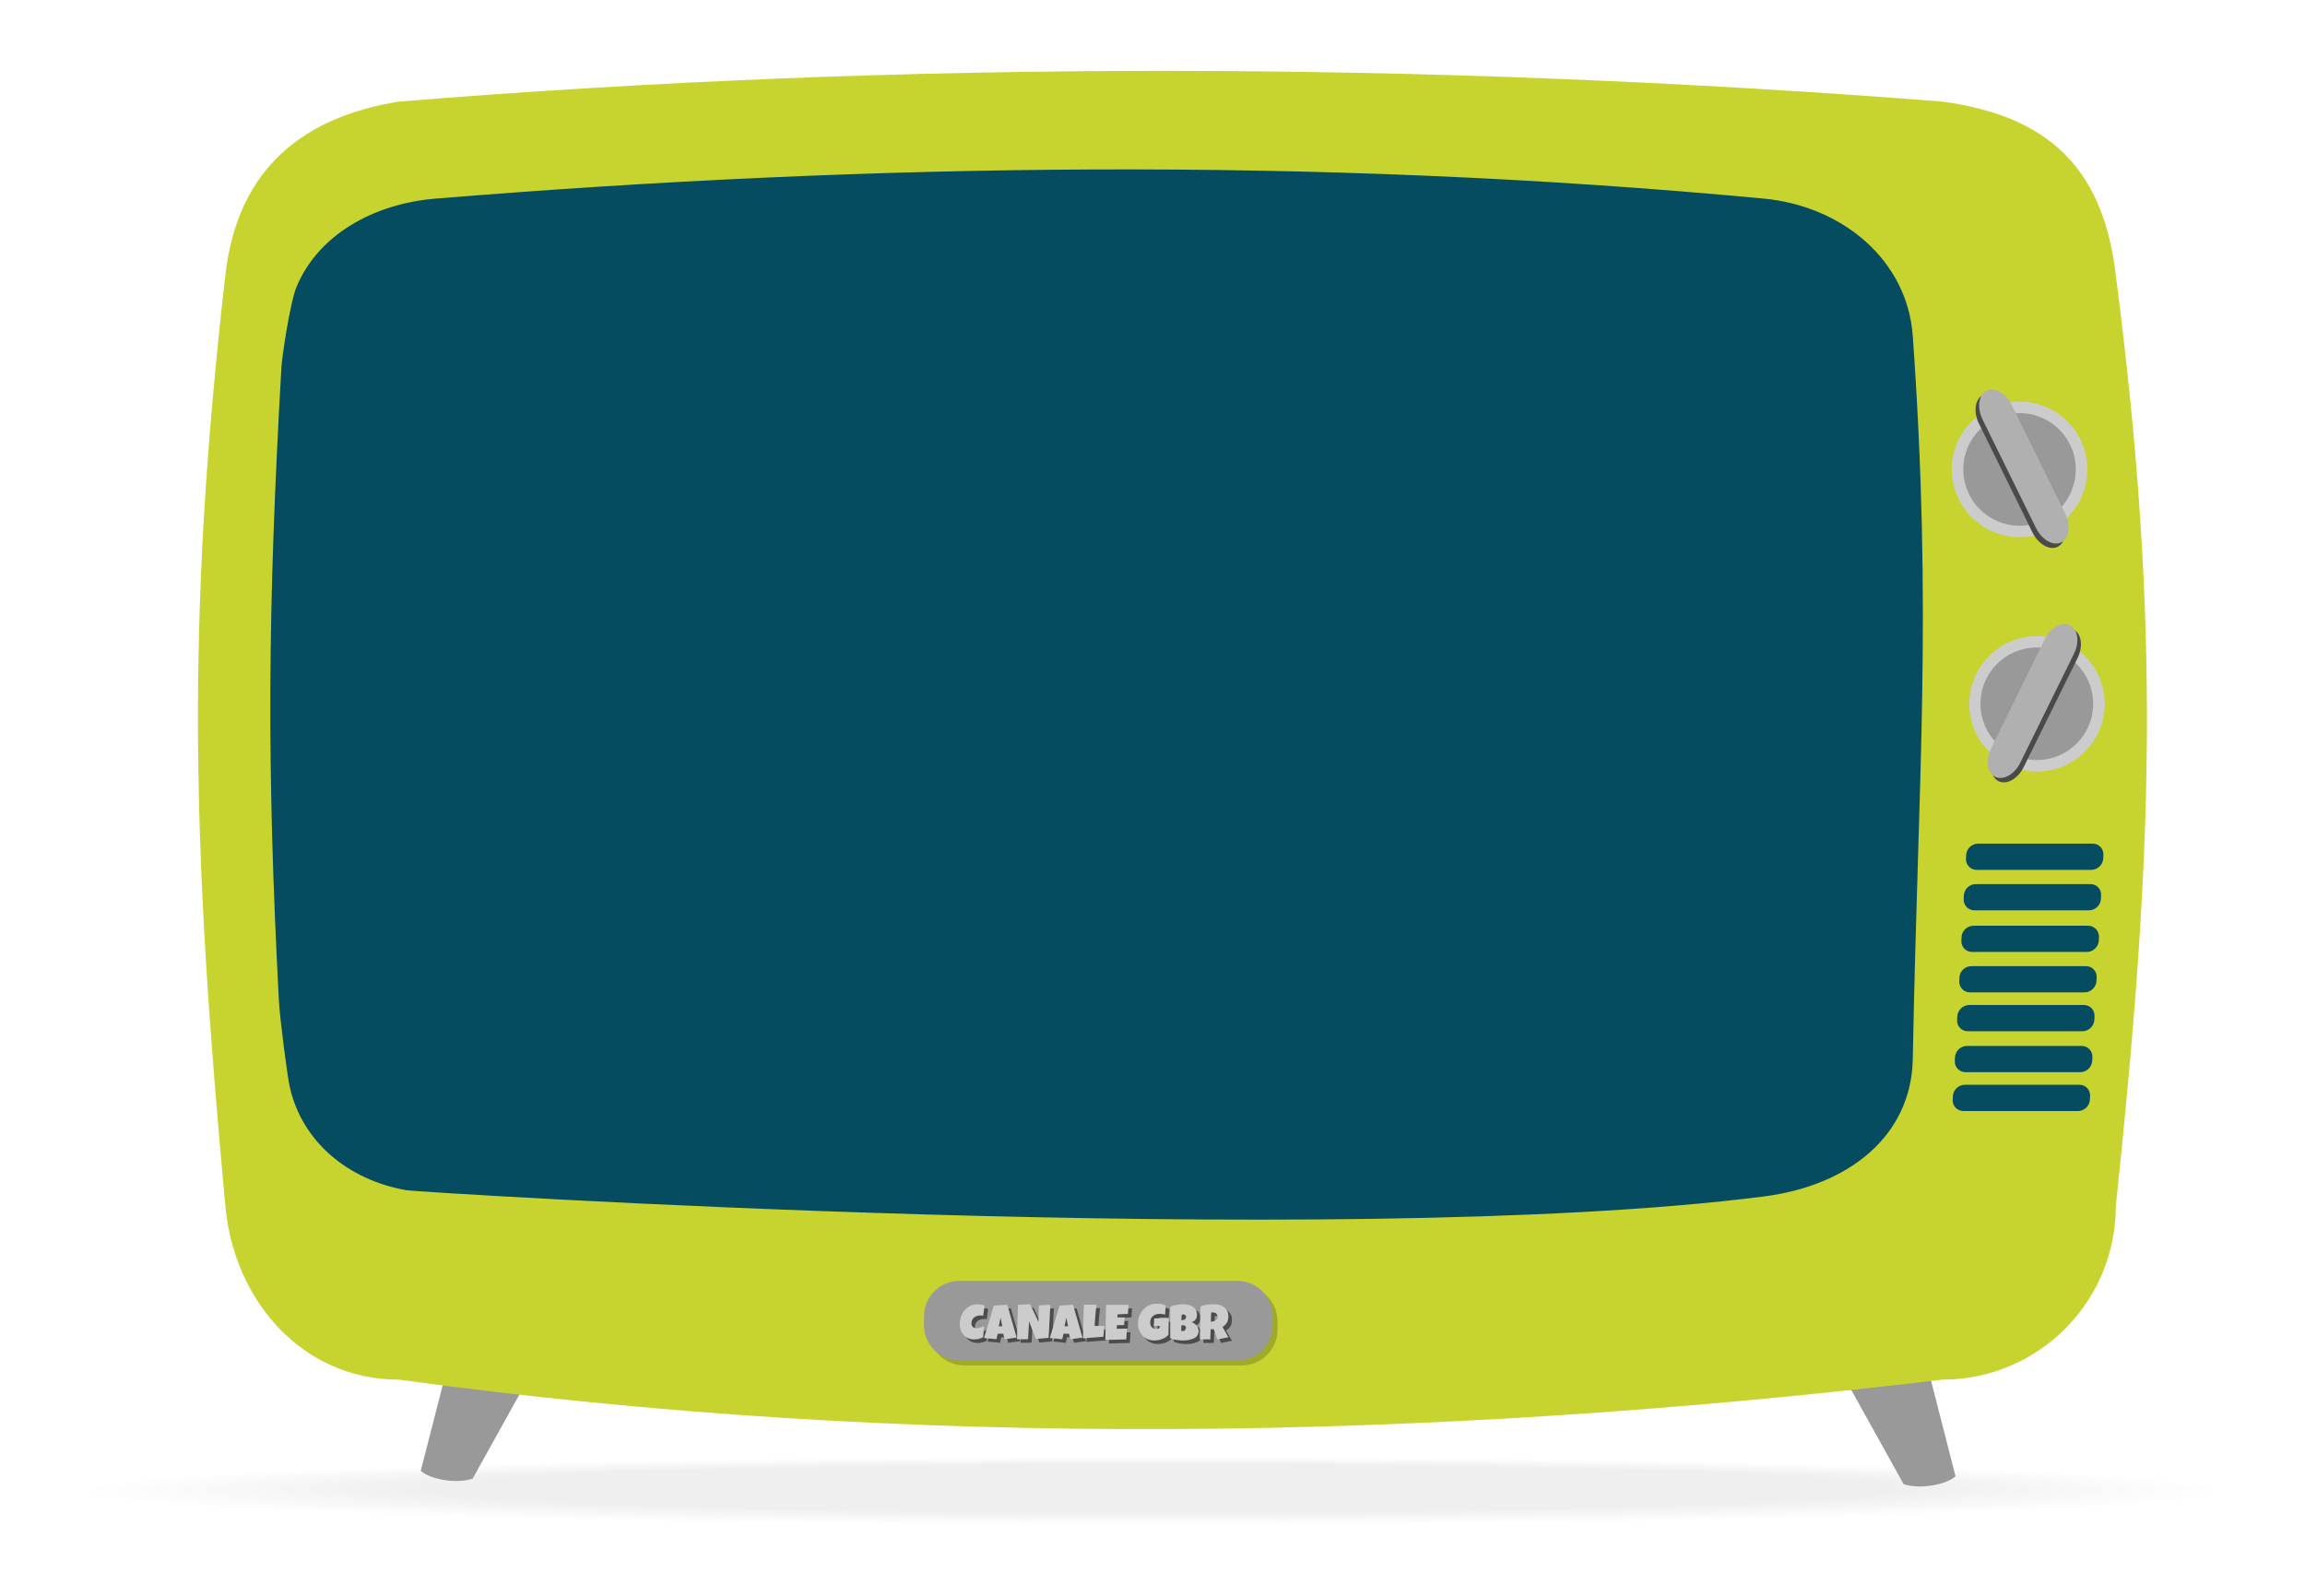 <svg version="1.1" id="Layer_1" xmlns="http://www.w3.org/2000/svg" x="0" y="0" viewBox="0 0 1300 900" xml:space="preserve"><style>.st1,.st2,.st5,.st6,.st7{fill-rule:evenodd;clip-rule:evenodd}.st1{opacity:1.000000e-02}.st2{fill:#999}.st5{fill:#ccc}.st6{fill:#4a4a4a}.st7{fill:#b0b0b0}</style><g opacity=".3"><path class="st1" d="M654.2 826.1c229.8 0 416.2 5.9 416.2 13.3S884 852.7 654.2 852.7c-229.7 0-416.1-5.9-416.1-13.3-.1-7.4 186.4-13.3 416.1-13.3z"/><path class="st1" d="M230.8 839.4c0 7.5 189.5 13.6 423.2 13.6 233.6 0 423.2-6.1 423.2-13.6S887.6 825.9 654 825.9s-423.2 6-423.2 13.5z"/><path class="st1" d="M223.6 839.5c0 7.6 192.8 13.8 430.3 13.8s430.3-6.2 430.3-13.8c0-7.6-192.8-13.8-430.3-13.8-237.6 0-430.3 6.2-430.3 13.8z"/><path class="st1" d="M216.3 839.5c0 7.7 195.9 14 437.4 14s437.4-6.2 437.4-14c0-7.7-195.9-14-437.4-14s-437.4 6.3-437.4 14z"/><path class="st1" d="M209.1 839.6c0 7.9 199.1 14.2 444.4 14.2 245.3 0 444.4-6.4 444.4-14.2 0-7.9-199.1-14.2-444.4-14.2-245.3 0-444.4 6.3-444.4 14.2z"/><path class="st1" d="M201.9 839.7c0 8 202.3 14.4 451.5 14.4s451.5-6.4 451.5-14.4-202.3-14.4-451.5-14.4-451.5 6.4-451.5 14.4z"/><path class="st1" d="M194.7 839.7c0 8.1 205.5 14.6 458.5 14.6 253.1 0 458.6-6.6 458.6-14.6 0-8.1-205.5-14.7-458.6-14.7-253.1.1-458.5 6.6-458.5 14.7z"/><path class="st1" d="M187.4 839.8c0 8.2 208.6 14.9 465.6 14.9s465.7-6.7 465.7-14.9c0-8.3-208.6-14.9-465.7-14.9-257 0-465.6 6.6-465.6 14.9z"/><path class="st1" d="M180.2 839.9c0 8.3 211.8 15.1 472.8 15.1 260.9 0 472.7-6.8 472.7-15.1 0-8.4-211.8-15.1-472.7-15.1-261.1-.1-472.8 6.7-472.8 15.1z"/><path class="st1" d="M173 839.9c0 8.5 214.9 15.3 479.8 15.3s479.8-6.8 479.8-15.3c0-8.4-214.9-15.3-479.8-15.3S173 831.4 173 839.9z"/><path class="st1" d="M165.7 839.9c0 8.6 218.1 15.6 486.8 15.6 268.8 0 486.9-7 486.9-15.6s-218.1-15.5-486.9-15.5c-268.7 0-486.8 7-486.8 15.5z"/><path class="st1" d="M158.5 840c0 8.7 221.3 15.8 493.9 15.8s493.9-7.1 493.9-15.8c0-8.7-221.3-15.8-493.9-15.8s-493.9 7.1-493.9 15.8z"/><path class="st1" d="M151.3 840.1c0 8.8 224.4 16 501 16 276.5 0 501-7.2 501-16s-224.5-16-501-16c-276.6-.1-501 7.1-501 16z"/><ellipse class="st1" cx="652.1" cy="840.1" rx="508.1" ry="16.2"/><path class="st1" d="M136.8 840.2c0 9.1 230.8 16.4 515.2 16.4 284.3 0 515.1-7.3 515.1-16.4 0-9.1-230.8-16.5-515.1-16.5-284.4 0-515.2 7.4-515.2 16.5z"/><path class="st1" d="M129.6 840.3c0 9.2 234 16.7 522.2 16.7 288.3 0 522.2-7.5 522.2-16.7s-234-16.7-522.2-16.7c-288.3 0-522.2 7.4-522.2 16.7z"/><path class="st1" d="M122.3 840.3c0 9.3 237.2 16.9 529.3 16.9 292.2 0 529.3-7.6 529.3-16.9 0-9.4-237.1-17-529.3-17-292.2.1-529.3 7.7-529.3 17z"/><path class="st1" d="M115.1 840.3c0 9.5 240.3 17.1 536.3 17.1 296.1 0 536.4-7.7 536.4-17.1 0-9.4-240.3-17.1-536.4-17.1-296 0-536.3 7.7-536.3 17.1z"/><path class="st1" d="M107.9 840.4c0 9.6 243.5 17.4 543.4 17.4 300 0 543.4-7.8 543.4-17.4 0-9.6-243.5-17.3-543.4-17.3-300-.1-543.4 7.7-543.4 17.3z"/><path class="st1" d="M100.7 840.4c0 9.7 246.6 17.6 550.4 17.6s550.5-7.9 550.5-17.6c0-9.7-246.6-17.6-550.5-17.6s-550.4 8-550.4 17.6z"/><path class="st1" d="M93.4 840.5c0 9.8 249.8 17.8 557.6 17.8s557.5-8 557.5-17.8-249.8-17.8-557.5-17.8c-307.8 0-557.6 8-557.6 17.8z"/><path class="st1" d="M86.2 840.6c0 9.9 252.9 18.1 564.6 18.1 311.7 0 564.7-8.1 564.7-18.1 0-10-252.9-18.1-564.7-18.1-311.7 0-564.6 8.1-564.6 18.1z"/><path class="st1" d="M78.9 840.6c0 10.1 256.2 18.3 571.7 18.3 315.6 0 571.7-8.2 571.7-18.3 0-10.1-256.1-18.3-571.7-18.3-315.5 0-571.7 8.2-571.7 18.3z"/><path class="st1" d="M71.7 840.7c0 10.2 259.3 18.4 578.8 18.4 319.5 0 578.8-8.2 578.8-18.4 0-10.3-259.3-18.5-578.8-18.5-319.5 0-578.8 8.2-578.8 18.5z"/><path class="st1" d="M64.5 840.7c0 10.4 262.4 18.8 585.8 18.8s585.8-8.4 585.8-18.8c0-10.3-262.4-18.7-585.8-18.7s-585.8 8.4-585.8 18.7z"/><path class="st1" d="M57.3 840.8c0 10.5 265.6 19 592.9 19 327.3 0 592.9-8.5 592.9-19s-265.6-18.9-592.9-18.9c-327.3 0-592.9 8.4-592.9 18.9z"/><path class="st1" d="M650 821.7c331.2 0 600 8.6 600 19.2s-268.8 19.2-600 19.2-600-8.6-600-19.2 268.8-19.2 600-19.2z"/></g><path class="st2" d="M237.3 829.5l15.8-61.6 46.4 6.8-32.9 59.2c-9.1 3.2-24.3.4-29.3-4.4zm865.6 3.1l-15.8-61.7-46.4 6.9 32.9 59.2c9.1 3.2 24.3.3 29.3-4.4z"/><path d="M127.1 155.1c-22.7 198.5-18.4 325.5 0 525.2 5 53.8 43.8 97.8 97.8 97.8 290.2 39.7 580.4 34.6 870.6 0 54 0 97.8-43.8 97.8-97.8 21-198.9 25.7-326.3 0-525.2-6.6-55.9-33.8-89.3-97.8-97.8-294.8-23-585.1-23.2-870.6 0-52.8 8.5-90.9 36.9-97.8 97.8z" fill-rule="evenodd" clip-rule="evenodd" fill="#c7d42f"/><path d="M158.7 207.3c-7.7 136.1-8.4 223.9-1.4 357.2.6 10.7 4.9 43.4 6.1 48.4 6.8 30.7 32.6 52.6 66 58.4 5.1.9 523.3 34.4 765.3 3.5 48-6.1 83.3-34.1 84.1-77.6 2.9-158.7 11.2-249.4 0-407.6-3-42.8-39.6-73.4-84.1-77.6-253.1-23.8-503.4-20-748.9 0-35.5 2.9-66.5 20.7-78.6 49.9-3.6 8.6-8.2 39.6-8.5 45.4zm948.7 419.3c-3.6 0-6.3-2.9-6.1-6.4l.1-2c.2-3.5 3.2-6.4 6.8-6.4h64.6c3.5 0 6.2 2.9 6 6.4l-.1 2c-.2 3.6-3.2 6.4-6.8 6.4h-64.5zm1.2-21.9c-3.6 0-6.3-2.9-6.1-6.4l.1-2c.2-3.6 3.2-6.4 6.8-6.4h64.6c3.6 0 6.3 2.9 6.1 6.4l-.1 2c-.2 3.6-3.2 6.4-6.8 6.4h-64.6zm1.2-23.1c-3.6 0-6.2-2.9-6-6.4l.1-2c.2-3.5 3.2-6.4 6.8-6.4h64.5c3.6 0 6.3 2.9 6.1 6.4l-.1 2c-.2 3.6-3.2 6.4-6.8 6.4h-64.6zm1.3-21.9c-3.6 0-6.3-2.9-6.1-6.4l.1-2c.1-3.6 3.2-6.4 6.8-6.4h64.6c3.5 0 6.2 2.9 6 6.4l-.1 2c-.2 3.5-3.2 6.4-6.8 6.4h-64.5zm1.2-22.8c-3.6 0-6.3-2.9-6.1-6.4l.1-2c.2-3.6 3.2-6.4 6.8-6.4h64.6c3.5 0 6.2 2.9 6.1 6.4l-.1 2c-.2 3.5-3.2 6.4-6.8 6.4h-64.6zm1.2-23.5c-3.5 0-6.2-2.9-6-6.4l.1-2c.2-3.6 3.2-6.4 6.8-6.4h64.6c3.5 0 6.2 2.9 6 6.4l-.1 2c-.2 3.6-3.2 6.4-6.8 6.4h-64.6zm1.3-22.8c-3.5 0-6.2-2.9-6-6.4l.1-2c.2-3.6 3.2-6.4 6.8-6.4h64.6c3.5 0 6.2 2.9 6 6.4l-.1 2c-.2 3.6-3.2 6.4-6.8 6.4h-64.6z" fill="#054c61" fill-rule="evenodd" clip-rule="evenodd"/><path class="st5" d="M1100.9 261.4c-1.8 21 13.8 39.6 34.8 41.4 21 1.9 39.6-13.7 41.4-34.8 1.8-21-13.8-39.6-34.8-41.4-21-1.8-39.5 13.8-41.4 34.8z"/><path class="st2" d="M1107.4 267.5c-1.6-17.5 11.4-32.9 28.8-34.4 17.5-1.5 32.9 11.4 34.4 28.9s-11.4 32.9-28.9 34.4c-17.3 1.5-32.8-11.4-34.3-28.9z"/><path class="st6" d="M1116.1 238.9l30.2 61.4c3.3 6.7 9.7 10.3 14.2 8.1 4.5-2.3 5.5-9.5 2.3-16.2l-30.3-61.3c-3.2-6.7-9.6-10.3-14.2-8.1-4.4 2.2-5.5 9.5-2.2 16.1z"/><path class="st7" d="M1118.1 236.5l30.2 61.3c3.3 6.7 9.7 10.3 14.2 8.1 4.5-2.2 5.5-9.5 2.3-16.1l-30.2-61.4c-3.3-6.7-9.7-10.3-14.2-8.1-4.5 2.3-5.5 9.5-2.3 16.2z"/><path class="st5" d="M1186.9 393.6c1.9 21-13.7 39.6-34.7 41.4-21 1.9-39.6-13.7-41.4-34.7-1.8-21 13.8-39.6 34.8-41.4 20.9-1.9 39.5 13.7 41.3 34.7z"/><path class="st2" d="M1180.4 399.7c1.5-17.5-11.4-32.9-28.9-34.4-17.4-1.6-32.9 11.4-34.4 28.8-1.6 17.5 11.4 32.9 28.8 34.4 17.6 1.6 33-11.4 34.5-28.8z"/><path class="st6" d="M1171.7 371.2l-30.3 61.3c-3.2 6.7-9.6 10.3-14.2 8.1-4.5-2.3-5.6-9.5-2.3-16.2l30.2-61.3c3.3-6.7 9.7-10.3 14.2-8.1 4.7 2.2 5.7 9.5 2.4 16.2z"/><path class="st7" d="M1169.7 368.7l-30.2 61.3c-3.2 6.7-9.6 10.3-14.2 8.1-4.5-2.2-5.6-9.5-2.3-16.1l30.2-61.4c3.3-6.6 9.6-10.3 14.2-8 4.5 2.2 5.6 9.4 2.3 16.1z"/><path d="M700.4 770.1H543.8c-11 0-20-9-20-20v-5c0-11 9-20 20-20h156.7c11 0 20 9 20 20v5c-.1 11-9.1 20-20.1 20z" opacity=".2"/><path d="M697.8 767.4H541.1c-11 0-20-9-20-20v-5c0-11 9-20 20-20h156.7c11 0 20 9 20 20v5c0 11-9 20-20 20z" fill="#999"/><path d="M557.3 738.3l-.8 5.8c-.3-.1-.5-.1-.8-.2h-.8c-.7 0-1.3.1-1.9.3s-1.2.5-1.6.8c-.5.4-.8.8-1.1 1.4-.3.5-.4 1.2-.4 1.9 0 .5.1.9.2 1.2s.4.6.6.9c.3.2.6.4 1 .5.4.1.8.2 1.2.2.3 0 .7 0 1.1-.1.4-.1.7-.2 1.1-.3.4-.1.7-.3 1-.4.3-.2.6-.3.9-.5l-.5 6.4c-.4.2-.7.3-1.2.5-.4.1-.8.3-1.3.4-.4.1-.9.2-1.3.2-.4.1-.9.1-1.3.1-1.2 0-2.2-.2-3.2-.6-1-.4-1.9-1-2.6-1.8-.7-.7-1.3-1.6-1.7-2.7-.4-1-.6-2.1-.6-3.3 0-1.6.2-3 .7-4.4.4-1.4 1.1-2.6 2-3.6.9-1 1.9-1.9 3.2-2.5 1.3-.6 2.8-.9 4.4-.9.6 0 1.3.1 1.9.2.6.1 1.2.2 1.8.5zm18.1 18.1l-6.8.9-.8-3.1h-3.1l-.7 3.1-7-.7 5.5-18.3 7.6-.4 5.3 18.5zm-8.1-6.4l-1-4.8-1 4.8h2zm27.1-12.1l-1 18.6-7.2.7-3.8-10-.6 10.1h-6.2l.5-19.4 6.9-.3 4.7 9.9.2-9.3 6.5-.3zm18.1 18.5l-6.8.9-.8-3.1h-3.1l-.7 3.1-7-.7 5.5-18.3 7.6-.4 5.3 18.5zm-8.1-6.4l-1-4.8-1 4.8h2zm20.5-.2l-.6 6.1-11.5.9c.1-3.2.1-6.4.2-9.5.1-3.2.2-6.3.3-9.5h7.1l-.6 6c-.2 2-.3 4-.4 6h5.5zm13.6-12c-.1.9-.1 1.7-.2 2.6 0 .8-.1 1.7-.2 2.6l-5.8.3-.1 1.7h4.1l-.3 4.3-4.1.1-.1 2h5.8c-.1 1-.1 2-.2 3s-.1 2-.2 3l-11.8.3.4-19.8h12.7zm22.5 17c-.4.5-1 1-1.6 1.4-.6.4-1.3.7-2 1-.7.3-1.5.5-2.2.6-.8.1-1.5.2-2.2.2-1.3 0-2.5-.2-3.7-.7-1.1-.5-2.1-1.1-2.9-2-.8-.8-1.4-1.8-1.9-3s-.7-2.4-.7-3.7c0-1 .1-2 .3-2.9s.6-1.9 1-2.7c.4-.8.9-1.6 1.6-2.3s1.3-1.3 2.1-1.8 1.6-.9 2.6-1.2c.9-.3 1.9-.4 3-.4h1.3c.4 0 .9.1 1.3.2s.9.2 1.3.3c.4.1.8.3 1.2.5l-.4 5.2c-.5-.2-1-.3-1.6-.4s-1.1-.1-1.6-.1c-.7 0-1.4.1-2 .3s-1.2.5-1.7 1c-.5.4-.8.9-1.1 1.5-.3.6-.4 1.3-.4 2 0 .5.1.9.2 1.4.1.4.3.8.6 1.2.3.3.6.6 1 .8.4.2.8.3 1.4.3.3 0 .7 0 1.1-.1s.7-.2 1-.5l.1-1.1-3.3-.1.2-4.1c1.4 0 2.7-.1 4.1-.1 1.4 0 2.7-.1 4.1-.1l-.2 9.4zm17-2.1c0 .8-.1 1.4-.4 2-.3.5-.7 1-1.1 1.4-.5.4-1 .7-1.6.9-.6.2-1.2.4-1.9.6s-1.3.2-2 .3c-.7 0-1.3.1-1.9.1-.6 0-1.2 0-1.8-.1s-1.2-.1-1.8-.2c-.6-.1-1.2-.2-1.8-.4-.6-.2-1.1-.4-1.7-.6V739c.5-.2 1.1-.4 1.6-.6.6-.2 1.2-.3 1.8-.4l1.8-.3c.6-.1 1.2-.1 1.7-.1.6 0 1.3 0 2 .1s1.3.2 1.9.4c.6.2 1.2.4 1.7.7.5.3 1 .7 1.4 1.1.4.4.7 1 .9 1.6.2.6.3 1.3.3 2.1 0 .5-.1 1-.2 1.4s-.4.9-.6 1.2-.6.7-1 .9c-.4.3-.8.4-1.3.6.6.2 1.1.4 1.6.7.5.3.9.7 1.2 1.1.3.4.6.9.8 1.5.3.5.4 1.1.4 1.7zm-8.9-3.3c-.3 0-.5 0-.8.1l-.1 3.1c.1 0 .3.1.4.1h.4c.2 0 .4 0 .6-.1s.4-.1.6-.2c.2-.1.4-.3.5-.5.1-.2.2-.5.2-.8s-.1-.6-.2-.9c-.1-.2-.3-.4-.5-.5-.2-.1-.4-.2-.6-.2s-.3-.1-.5-.1zm1.9-4.5c0-.3-.1-.5-.2-.7s-.2-.3-.4-.5c-.2-.1-.3-.2-.5-.3-.2-.1-.4-.1-.5-.1-.2 0-.4 0-.5.1-.2.1-.3.1-.5.2l-.1 3c.2 0 .5 0 .8-.1s.6-.1.9-.2c.3-.1.5-.3.7-.5.2-.2.3-.5.3-.9zm23.8-.5c0 .7-.1 1.4-.2 1.9-.1.6-.3 1.1-.6 1.6s-.6.9-1 1.3-.9.8-1.5 1.2l3.3 5.8-6.2 1.2-2.1-5.8-1.7.1-.2 5.7h-5.9c0-2.1.1-4.2.1-6.2s.1-4.1.1-6.2c0-1.1 0-2.1.1-3.1 0-1 .1-2.1.1-3.1.6-.2 1.3-.4 1.9-.6.6-.2 1.2-.3 1.9-.4.6-.1 1.3-.1 1.9-.2h2c1 0 2 .1 3 .4 1 .3 1.8.7 2.6 1.3s1.4 1.3 1.8 2.2c.4.7.6 1.7.6 2.9zm-6.1.4c0-.4-.1-.7-.2-1.1-.1-.3-.3-.6-.5-.8-.2-.2-.5-.4-.8-.5-.3-.1-.7-.2-1.1-.2h-.5c-.2 0-.3.1-.5.1l-.2 5.1h.3c.4 0 .8-.1 1.2-.2.4-.1.8-.3 1.1-.5.3-.2.6-.5.8-.8.2-.2.4-.6.4-1.1z" opacity=".5"/><path d="M555.3 736.3l-.8 5.8c-.3-.1-.5-.1-.8-.2h-.8c-.7 0-1.3.1-1.9.3s-1.2.5-1.6.8c-.5.4-.8.8-1.1 1.4-.3.5-.4 1.2-.4 1.9 0 .5.1.9.2 1.2s.4.6.6.9c.3.2.6.4 1 .5.4.1.8.2 1.2.2.3 0 .7 0 1.1-.1.4-.1.7-.2 1.1-.3.4-.1.7-.3 1-.4.3-.2.6-.3.9-.5l-.5 6.4c-.4.2-.7.3-1.2.5-.4.1-.8.3-1.3.4-.4.1-.9.2-1.3.2-.4.1-.9.1-1.3.1-1.2 0-2.2-.2-3.2-.6-1-.4-1.9-1-2.6-1.8-.7-.7-1.3-1.6-1.7-2.7-.4-1-.6-2.1-.6-3.3 0-1.6.2-3 .7-4.4.4-1.4 1.1-2.6 2-3.6.9-1 1.9-1.9 3.2-2.5 1.3-.6 2.8-.9 4.4-.9.6 0 1.3.1 1.9.2.6.1 1.2.2 1.8.5zm18.1 18.1l-6.8.9-.8-3.1h-3.1l-.7 3.1-7-.7 5.5-18.3 7.6-.4 5.3 18.5zm-8.1-6.4l-1-4.8-1 4.8h2zm27.1-12.1l-1 18.6-7.2.7-3.8-10-.6 10.1h-6.2l.5-19.4 6.9-.3 4.7 9.9.2-9.3 6.5-.3zm18.1 18.5l-6.8.9-.8-3.1h-3.1l-.7 3.1-7-.7 5.5-18.3 7.6-.4 5.3 18.5zm-8.1-6.4l-1-4.8-1 4.8h2zm20.5-.2l-.6 6.1-11.5.9c.1-3.2.1-6.4.2-9.5.1-3.2.2-6.3.3-9.5h7.1l-.6 6c-.2 2-.3 4-.4 6h5.5zm13.6-12c-.1.9-.1 1.7-.2 2.6 0 .8-.1 1.7-.2 2.6l-5.8.3-.1 1.7h4.1l-.3 4.3-4.1.1-.1 2h5.8c-.1 1-.1 2-.2 3s-.1 2-.2 3l-11.8.3.4-19.8h12.7zm22.5 17c-.4.5-1 1-1.6 1.4-.6.4-1.3.7-2 1-.7.3-1.5.5-2.2.6-.8.1-1.5.2-2.2.2-1.3 0-2.5-.2-3.7-.7-1.1-.5-2.1-1.1-2.9-2-.8-.8-1.4-1.8-1.9-3s-.7-2.4-.7-3.7c0-1 .1-2 .3-2.9s.6-1.9 1-2.7c.4-.8.9-1.6 1.6-2.3s1.3-1.3 2.1-1.8 1.6-.9 2.6-1.2c.9-.3 1.9-.4 3-.4h1.3c.4 0 .9.1 1.3.2s.9.2 1.3.3c.4.1.8.3 1.2.5l-.4 5.2c-.5-.2-1-.3-1.6-.4s-1.1-.1-1.6-.1c-.7 0-1.4.1-2 .3s-1.2.5-1.7 1c-.5.4-.8.9-1.1 1.5-.3.6-.4 1.3-.4 2 0 .5.1.9.2 1.4.1.4.3.8.6 1.2.3.3.6.6 1 .8.4.2.8.3 1.4.3.3 0 .7 0 1.1-.1s.7-.2 1-.5l.1-1.1-3.3-.1.2-4.1c1.4 0 2.7-.1 4.1-.1 1.4 0 2.7-.1 4.1-.1l-.2 9.4zm17-2.1c0 .8-.1 1.4-.4 2-.3.5-.7 1-1.1 1.4-.5.4-1 .7-1.6.9-.6.2-1.2.4-1.9.6s-1.3.2-2 .3c-.7 0-1.3.1-1.9.1-.6 0-1.2 0-1.8-.1s-1.2-.1-1.8-.2c-.6-.1-1.2-.2-1.8-.4-.6-.2-1.1-.4-1.7-.6V737c.5-.2 1.1-.4 1.6-.6.6-.2 1.2-.3 1.8-.4l1.8-.3c.6-.1 1.2-.1 1.7-.1.6 0 1.3 0 2 .1s1.3.2 1.9.4c.6.2 1.2.4 1.7.7.5.3 1 .7 1.4 1.1.4.4.7 1 .9 1.6.2.6.3 1.3.3 2.1 0 .5-.1 1-.2 1.4s-.4.9-.6 1.2-.6.7-1 .9c-.4.3-.8.4-1.3.6.6.2 1.1.4 1.6.7.5.3.9.7 1.2 1.1.3.4.6.9.8 1.5.3.5.4 1.1.4 1.7zm-8.9-3.3c-.3 0-.5 0-.8.1l-.1 3.1c.1 0 .3.1.4.1h.4c.2 0 .4 0 .6-.1s.4-.1.6-.2c.2-.1.4-.3.5-.5.1-.2.2-.5.2-.8s-.1-.6-.2-.9c-.1-.2-.3-.4-.5-.5-.2-.1-.4-.2-.6-.2s-.3-.1-.5-.1zm1.9-4.5c0-.3-.1-.5-.2-.7s-.2-.3-.4-.5c-.2-.1-.3-.2-.5-.3-.2-.1-.4-.1-.5-.1-.2 0-.4 0-.5.1-.2.1-.3.1-.5.2l-.1 3c.2 0 .5 0 .8-.1s.6-.1.9-.2c.3-.1.5-.3.7-.5.2-.2.3-.5.3-.9zm23.8-.5c0 .7-.1 1.4-.2 1.9-.1.6-.3 1.1-.6 1.6s-.6.9-1 1.3-.9.8-1.5 1.2l3.3 5.8-6.2 1.2-2.1-5.8-1.7.1-.2 5.7h-5.9c0-2.1.1-4.2.1-6.2s.1-4.1.1-6.2c0-1.1 0-2.1.1-3.1 0-1 .1-2.1.1-3.1.6-.2 1.3-.4 1.9-.6.6-.2 1.2-.3 1.9-.4.6-.1 1.3-.1 1.9-.2h2c1 0 2 .1 3 .4 1 .3 1.8.7 2.6 1.3s1.4 1.3 1.8 2.2c.4.7.6 1.7.6 2.9zm-6.1.4c0-.4-.1-.7-.2-1.1-.1-.3-.3-.6-.5-.8-.2-.2-.5-.4-.8-.5-.3-.1-.7-.2-1.1-.2h-.5c-.2 0-.3.1-.5.1l-.2 5.1h.3c.4 0 .8-.1 1.2-.2.4-.1.8-.3 1.1-.5.3-.2.6-.5.8-.8.2-.2.4-.6.4-1.1z" fill="#ccc"/></svg>